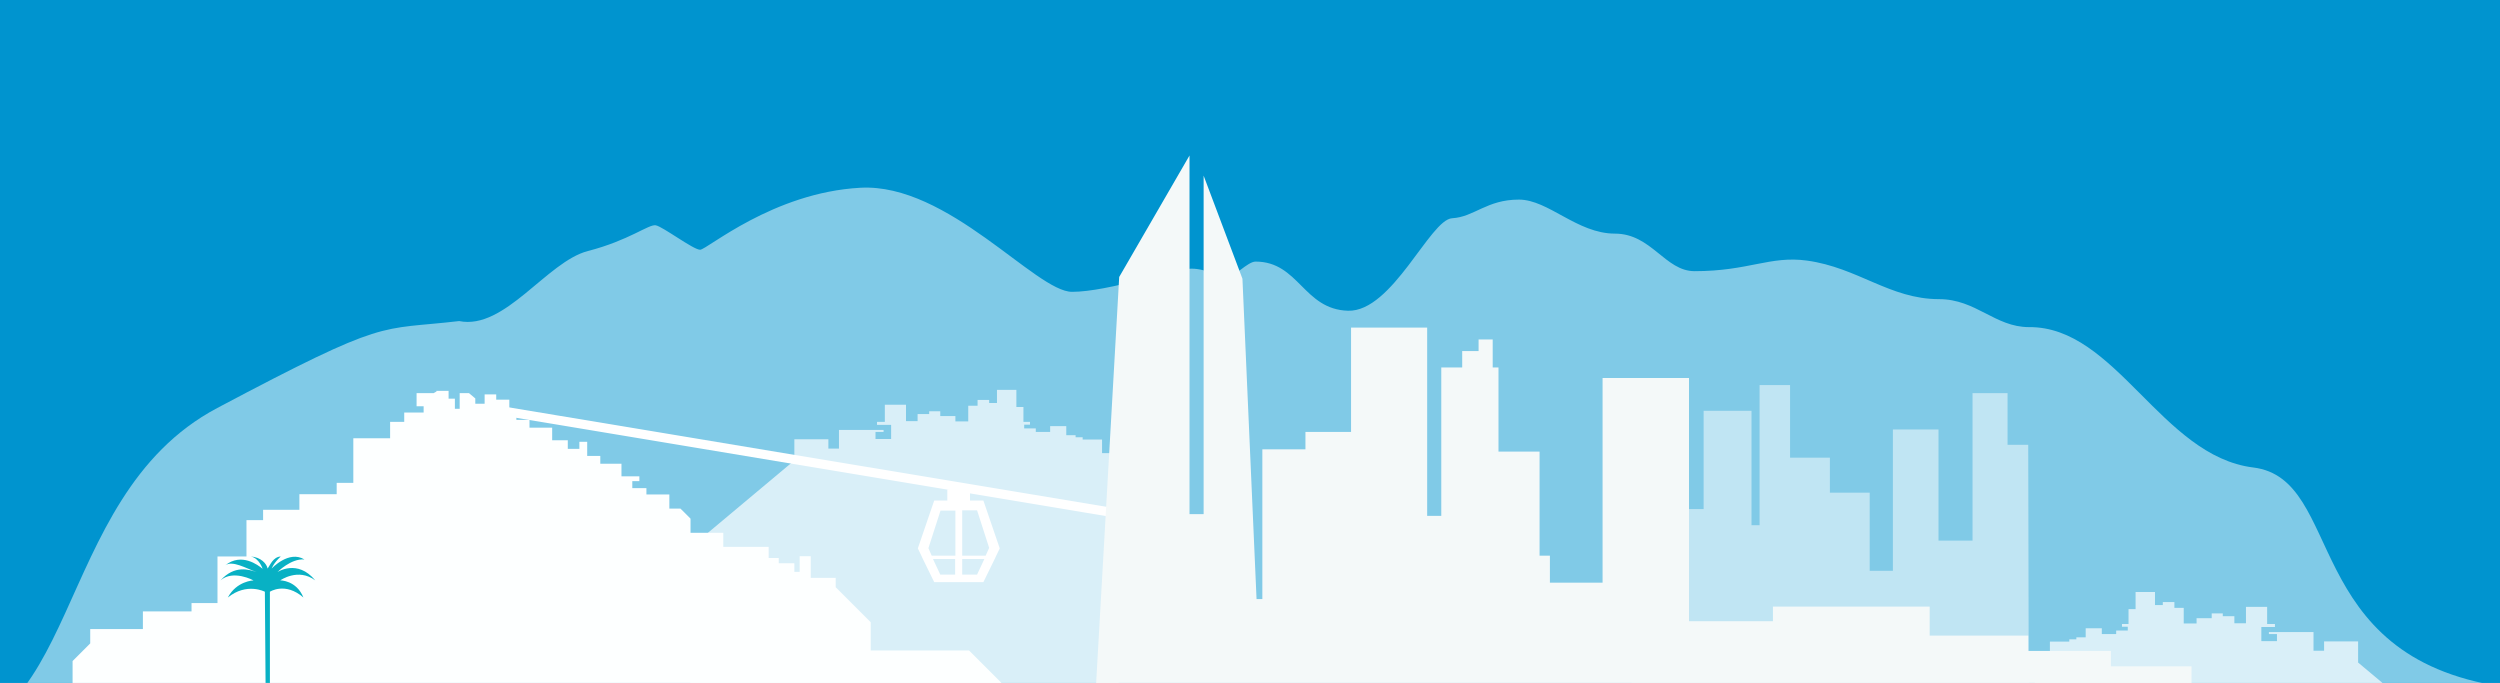 <?xml version="1.0" encoding="utf-8"?>
<!-- Generator: Adobe Illustrator 22.0.1, SVG Export Plug-In . SVG Version: 6.00 Build 0)  -->
<svg version="1.1" xmlns="http://www.w3.org/2000/svg" xmlns:xlink="http://www.w3.org/1999/xlink" x="0px" y="0px"
	 viewBox="0 0 992 271" style="enable-background:new 0 0 992 271;" xml:space="preserve">
<style type="text/css">
	.st0{fill:#0094CF;}
	.st1{opacity:0.5;fill:#FFFFFF;}
	.st2{fill:#212447;}
	.st3{opacity:0.7;fill:#FFFFFF;}
	.st4{fill:#FFFFFF;}
	.st5{fill:#FDFFFF;}
	.st6{fill:#F4F9F9;}
	.st7{fill:#08B1C4;}
</style>
<g id="Capa_2">
	<rect x="-28" y="-102" class="st0" width="1056" height="458"/>
</g>
<g id="Layer_1">
	<path class="st1" d="M-36.1,292.8c70.2,6.6,54.2-94.8,122.3-130.9s63.5-30.7,96-34.5c18.1,3.7,34.8-23.6,51.1-27.8
		s24.1-10.7,26.9-10.2s14.9,9.7,17.6,9.7s28.8-22.7,63.6-24.6s69.6,41.3,84,41.3s40.8-9.2,47.3-9.2s11.1,3.7,13.9,3.7
		s8.4-6.5,11.6-6.5c17.2,0,19,19,36.7,19.5c17.6,0.5,32.5-36.2,41.3-36.7s13.7-7.4,26.5-7.4c11.7,0,23.1,13.5,38.1,13.5
		c14.5,0,19.9,14.9,31.6,14.9c21.5,0,29.9-6.2,44.6-4.2c20.3,2.8,32.9,15.3,52.4,15.3c14.7,0,22.2,11.1,35.7,11.1
		c34.5-0.3,52.5,51.2,89,55.7s18.5,75,99,87"/>
	<path class="st2" d="M805,260.6H140.1"/>
	<path class="st3" d="M273.4,217.7l41.8-35v-8.4h13.5v3.7h4.2v-7.4h17.7v0.8h-3.2v2.8h6.2v-5.6H348v-1.2h3.1v-6.8h8.4v6.5h4.6v-2.8
		h4.6v-1.1h4.4v1.9h6v2.1h5.1V161h3.7v-2.3h4.6v1.2h3.1v-5.2h7.7v6.8h2.8v5.9h2.6v1.1h-2.3v1.5h4.6v1.4h5.7v-2.3h6.4v3.6h3.7v0.8
		h2.8v0.9h7.7v5.4h5.9v2.6l1,132.9h-170C274.2,315.3,273.6,217.5,273.4,217.7z"/>
	<path class="st3" d="M976.6,395.5H806.5l1-132.9V260h5.9v-5.4h7.7v-0.9h2.8v-0.8h3.7v-3.6h6.4v2.3h5.7v-1.4h4.6v-1.5H842v-1.1h2.6
		v-5.9h2.8v-6.8h7.7v5.2h3.1v-1.2h4.6v2.3h3.7v6.2h5.1v-2.1h6v-1.9h4.4v1.1h4.6v2.8h4.6v-6.5h8.4v6.8h3.1v1.2h-5.4v5.6h6.2v-2.8
		h-3.2v-0.8H918v7.4h4.2v-3.7h13.5v8.4l41.8,35C977.2,297.7,976.6,395.6,976.6,395.5z"/>
	<polygon class="st4" points="199.9,161.3 453.4,203.5 452.8,207.1 198.9,164.8 	"/>
	<g>
		<path class="st4" d="M390.2,198.6h-19.5l-6.5,19l1.4,2.9l0.5,1.1l4.6,9.4h19.5l4.6-9.4l0.5-1.1l1.4-2.9L390.2,198.6z M379,228
			h-5.9l-2.9-6.2h8.8V228L379,228z M379,220.5h-9.3l-1.3-3l4.8-14.9h5.9v17.9H379z M387.7,228h-5.9v-6.2h8.8L387.7,228z
			 M391.1,220.5h-9.3v-18h5.9l4.8,14.9L391.1,220.5z"/>
		<rect x="375.9" y="194.2" class="st4" width="9" height="5.2"/>
	</g>
	<path class="st5" d="M28.8,272.6v-10.3l7-7v-5.7h20.9v-7H76v-3.3h10.3v-18.5h11.5v-14.4h6.6v-4.1h14.4v-6.2h14.8v-4.5h6.6v-17.7
		h14.6v-6.5h5.6v-3.7h7.7v-2.5h-2.8V156h6.8c0-0.1,1.9-0.9,0.9-0.9h5v3.1h2.5v4h1.9V156h3.7l2.5,2.1v2.1h3.7v-3.7h4.6v2.1h5.2v5.2
		h2.8v2.8h5.2v3.1h9v5h6.2v3.4h4.6v-2.8h3.1v5.6h5.2v3.1h8.4v5h7.1v1.9h-2.8v2.8h5.6v2.5h9.1v5.6h4.4l4,4v5.6h13v5.6h18v4.4h4v2.1
		h6.2v3.4h2.1v-6.2h4.4v8.6h9.9v3.7l13.9,13.9v11.2h39l25.2,25.2v29.1H140"/>
	<polygon class="st1" points="647.1,272.4 664.4,202 676,202 676,163 695,163 695,208.4 698.2,208.4 698.2,152.8 710.3,152.8 
		710.3,181.6 726.1,181.6 726.1,195.5 741.9,195.5 741.9,226.5 751.1,226.5 751.1,170.4 769.2,170.4 769.2,214.5 782.7,214.5 
		782.7,156 796.6,156 796.6,176.5 804.8,176.5 805,272.1 	"/>
	<polygon class="st6" points="804.8,271.9 434.9,271.9 444.1,109.9 472,61.7 472,204 477.6,204 477.6,69.7 493,110.6 498.6,237.7 
		500.9,237.7 500.9,178.3 518,178.3 518,171.4 536.1,171.4 536.1,130 566.3,130 566.3,204.7 571.9,204.7 571.9,145.8 580.2,145.8 
		580.2,139.3 586.7,139.3 586.7,134.7 592.3,134.7 592.3,145.8 594.6,145.8 594.6,179.2 610.9,179.2 610.9,220.5 615,220.5 
		615,231.2 635.9,231.2 635.9,150 670.2,150 670.2,246.5 703.5,246.5 703.5,240.7 765.7,240.7 765.7,252.2 804.8,252.2 804.8,258.3 
		837.6,258.3 837.6,264.4 869.6,264.4 869.6,275.1 	"/>
	<path class="st7" d="M105.4,273.7l-0.3-38.9c0,0-7.2-3.8-14.7,2.3c3.5-6.6,10.2-6.8,10.2-6.8s-8.1-4.4-13.1,0
		c5.6-6.2,11.3-4.3,14.3-3.3c-4.2-1.5-9.5-4.7-12.4-2.7c6.4-5.1,13-0.1,14.8,1.4c0,0-1.3-4.2-4.7-4.9c4.1,0.3,6.3,2.9,6.7,4.8
		c0.9-1.2,2.1-4.6,5.2-4.8c-2.9,2.7-3.6,4.8-3.6,4.8s6.8-7.4,13-3.6c-5.3-0.5-10.7,5-10.7,5s7.9-5.3,15,3.3c-6.8-5.1-13.9,0-13.9,0
		s6.4-0.1,9.2,6.8c-7.2-6.3-13.3-2.3-13.3-2.3v38.9L105.4,273.7C105.4,273.6,105.4,273.7,105.4,273.7z"/>
</g>
</svg>

